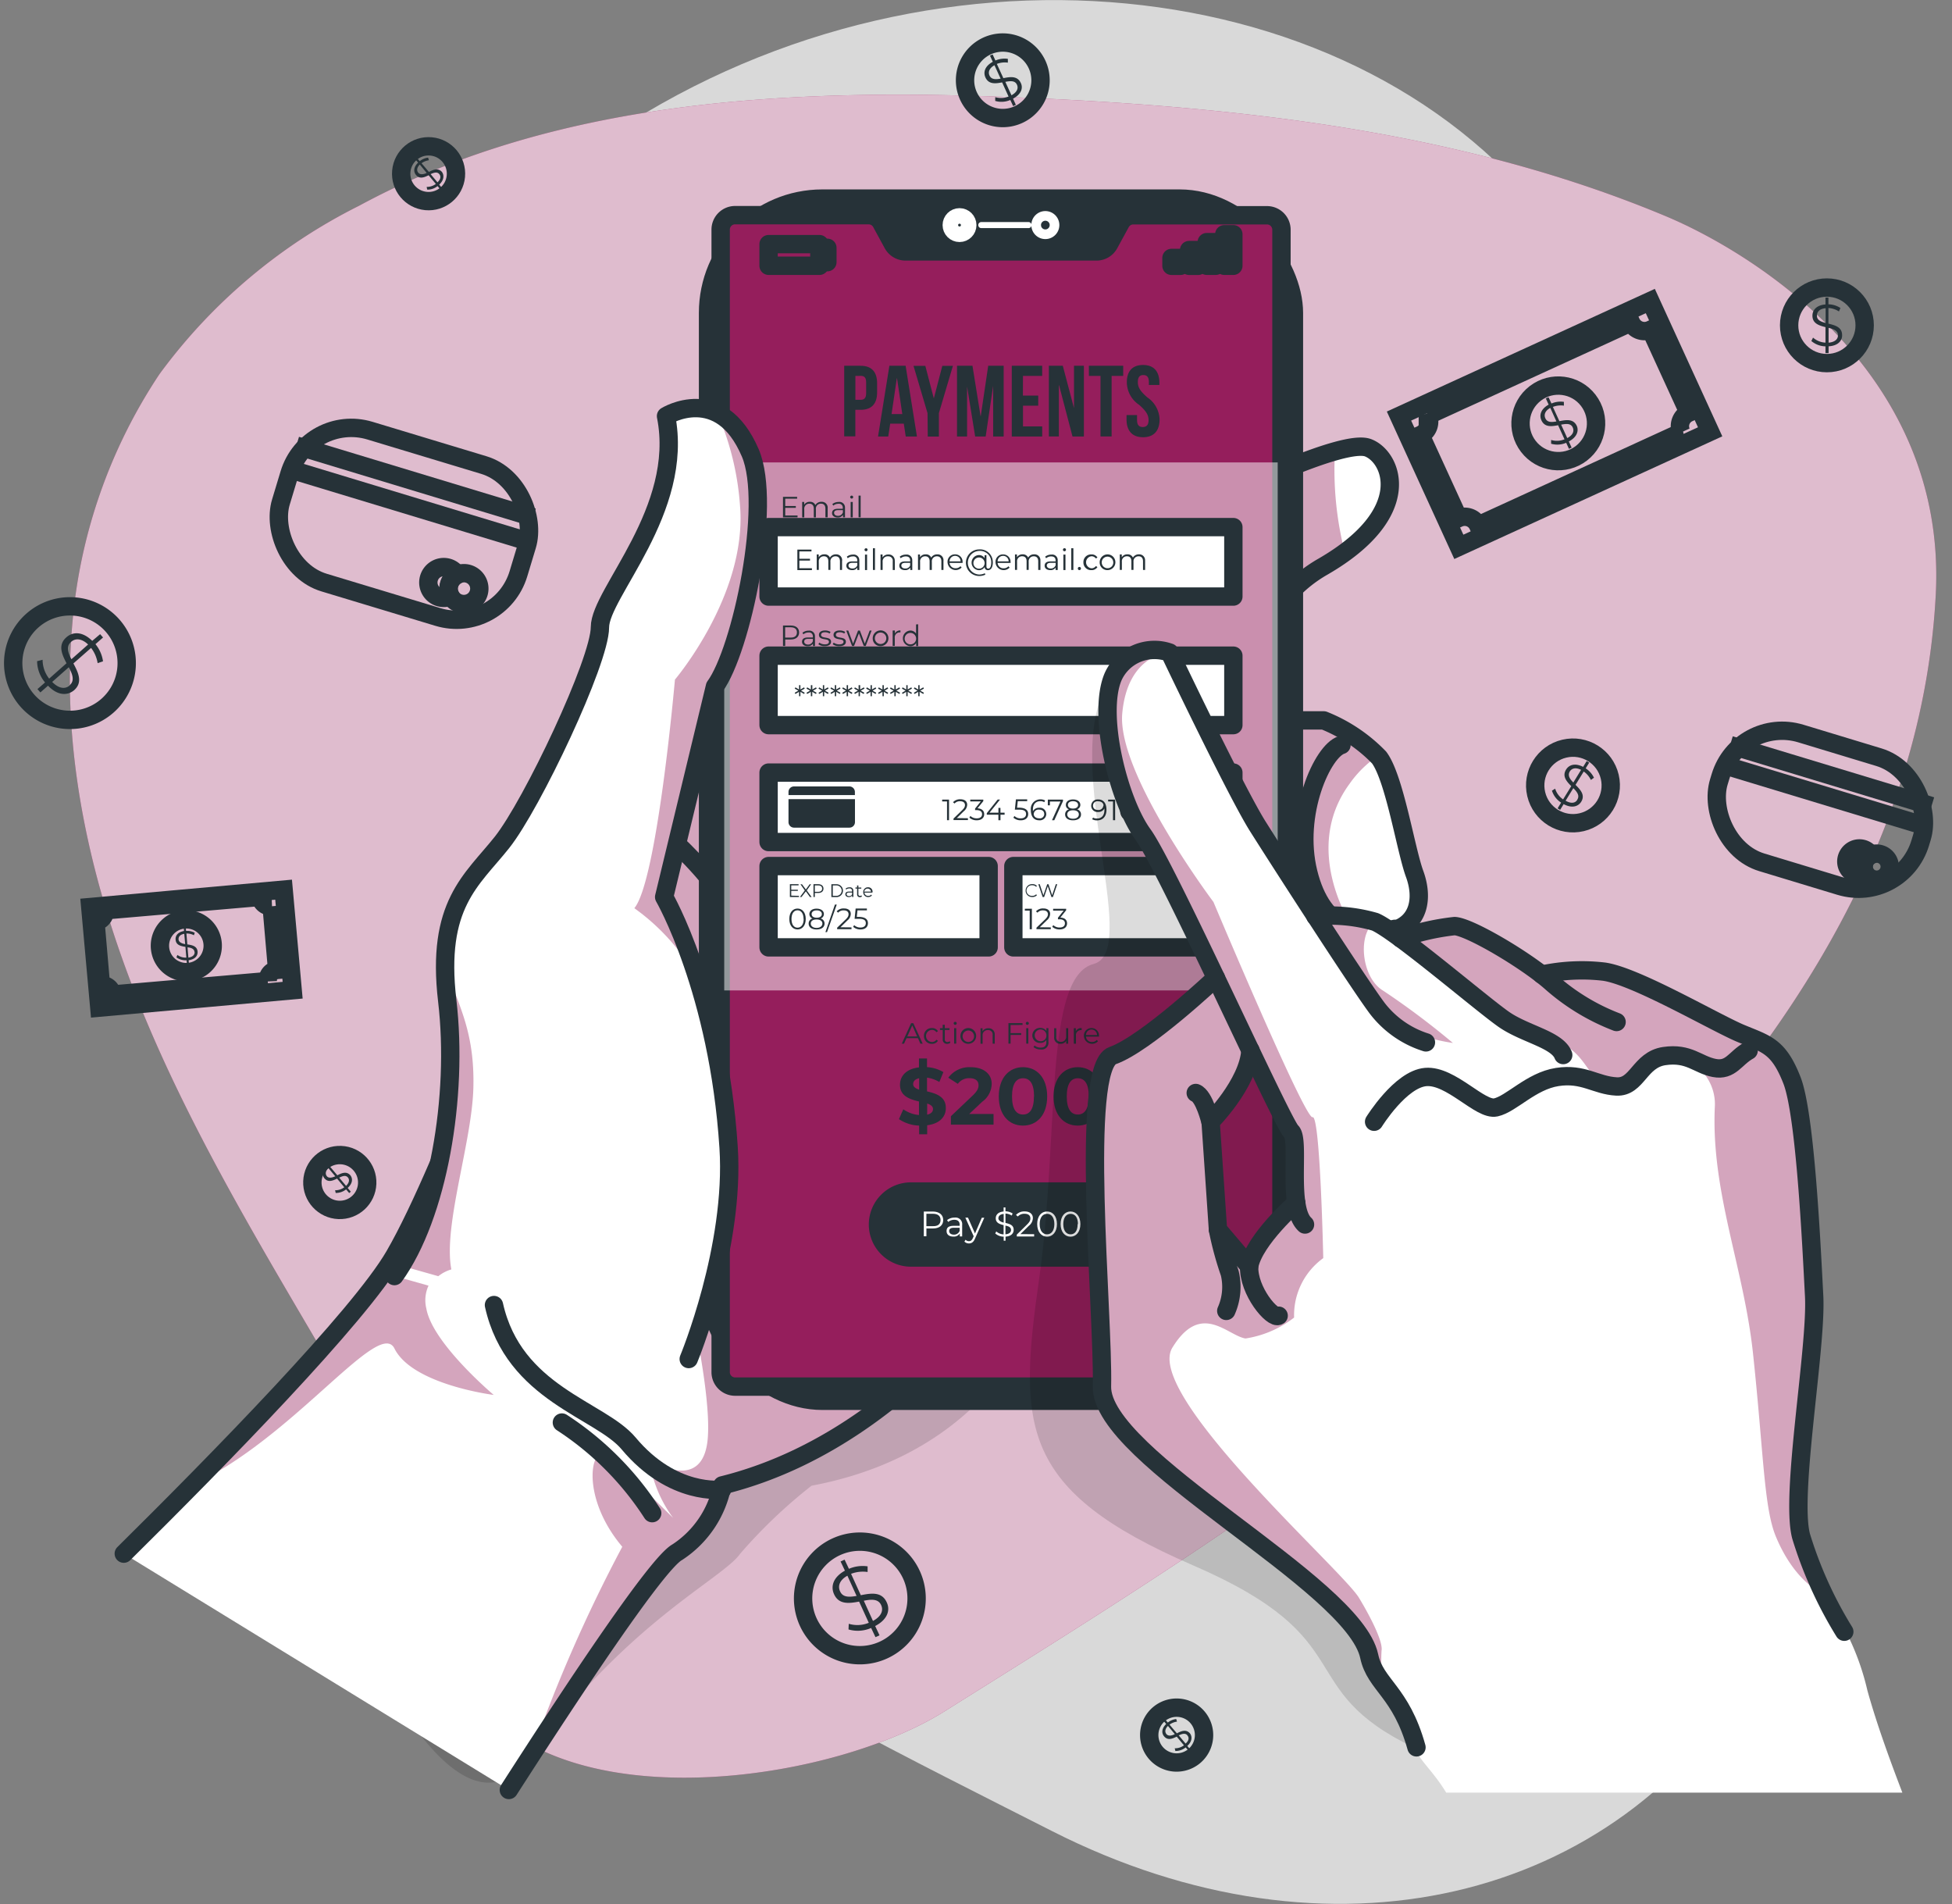 <svg xmlns="http://www.w3.org/2000/svg" width="106.339" height="103.702" viewBox="0 0 106.339 103.702">
  <rect x="0" y="0" width="106.339" height="103.702" fill="#808080" stroke="none"/>
  <g id="undraw_mobile_payments" transform="translate(-21.249 -29.116)">
    <g id="freepik--background-simple--inject-68" transform="translate(25.056 29.116)">
      <path id="Path_155" data-name="Path 155" d="M60.56,61.415S54.046,78.27,63.2,95.242s28.01,25.938,43.1,33.6,30.763,3.933,38.209-8.624S141.745,98.7,141.73,80.8s2.675-22.647-7.01-37.774-33.426-18.477-51.38-7.257S60.56,61.415,60.56,61.415Z" transform="translate(-52.804 -29.116)" fill="#fff" opacity="0.7"/>
      <path id="Path_156" data-name="Path 156" d="M57.722,138.969c5.523,5.826,19.082,3.691,24.955,0,19.072-11.981,52.485-31.926,54-60.821.644-12.28-10.2-18.73-14.727-20.621-10.872-4.545-22.807-5.907-34.59-6.433-12.3-.549-25.508-.122-36.579,5.875a30.2,30.2,0,0,0-10.868,9.164,28.876,28.876,0,0,0-4.758,13.706c-.676,7.831,1.432,15.684,4.622,22.87s7.442,13.839,11.345,20.666C53.672,127.823,53.079,134.062,57.722,138.969Z" transform="translate(-35.03 -45.76)" fill="#951e5c"/>
      <path id="Path_157" data-name="Path 157" d="M57.722,138.969c5.523,5.826,19.082,3.691,24.955,0,19.072-11.981,52.485-31.926,54-60.821.644-12.28-10.2-18.73-14.727-20.621-10.872-4.545-22.807-5.907-34.59-6.433-12.3-.549-25.508-.122-36.579,5.875a30.2,30.2,0,0,0-10.868,9.164,28.876,28.876,0,0,0-4.758,13.706c-.676,7.831,1.432,15.684,4.622,22.87s7.442,13.839,11.345,20.666C53.672,127.823,53.079,134.062,57.722,138.969Z" transform="translate(-35.03 -45.76)" fill="#fff" opacity="0.7"/>
    </g>
    <g id="freepik--Graphics--inject-68" transform="translate(21.964 31.433)">
      <rect id="Rectangle_138" data-name="Rectangle 138" width="13.517" height="8.644" rx="3.52" transform="translate(16.07 20.121) rotate(16.809)" fill="none" stroke="#263238" stroke-width="1.003"/>
      <line id="Line_58" data-name="Line 58" x2="12.897" y2="3.908" transform="translate(15.429 21.953)" fill="none" stroke="#263238" stroke-width="1"/>
      <line id="Line_59" data-name="Line 59" x2="12.899" y2="3.908" transform="translate(15.037 23.231)" fill="none" stroke="#263238" stroke-width="1"/>
      <path id="Path_158" data-name="Path 158" d="M119.753,162.046a.842.842,0,0,0,.073.658.852.852,0,0,1-.622.052.84.84,0,1,1,.975-1.216.852.852,0,0,0-.426.506Z" transform="translate(-95.987 -132.543)" fill="none" stroke="#263238" stroke-width="1"/>
      <path id="Path_159" data-name="Path 159" d="M124.937,163.619a.84.84,0,1,1-.558-1.048A.84.84,0,0,1,124.937,163.619Z" transform="translate(-99.576 -133.633)" fill="none" stroke="#263238" stroke-width="1"/>
      <rect id="Rectangle_139" data-name="Rectangle 139" width="11.463" height="7.33" rx="3.51" transform="translate(94.03 36.617) rotate(16.86)" fill="none" stroke="#263238" stroke-width="1"/>
      <line id="Line_60" data-name="Line 60" x2="10.971" y2="3.324" transform="translate(93.536 38.264)" fill="none" stroke="#263238" stroke-width="1"/>
      <line id="Line_61" data-name="Line 61" x2="10.968" y2="3.324" transform="translate(93.202 39.354)" fill="none" stroke="#263238" stroke-width="1"/>
      <path id="Path_160" data-name="Path 160" d="M449.8,227.452a.71.71,0,0,0,.062.558.713.713,0,1,1,.3-.989A.71.71,0,0,0,449.8,227.452Z" transform="translate(-348.962 -182.767)" fill="none" stroke="#263238" stroke-width="1"/>
      <path id="Path_161" data-name="Path 161" d="M454.184,228.8a.71.71,0,1,1-.05-.545A.71.71,0,0,1,454.184,228.8Z" transform="translate(-351.984 -183.702)" fill="none" stroke="#263238" stroke-width="1"/>
      <rect id="Rectangle_140" data-name="Rectangle 140" width="15.061" height="7.836" transform="matrix(0.909, -0.416, 0.416, 0.909, 75.498, 20.344)" fill="none" stroke="#263238" stroke-width="1"/>
      <path id="Path_162" data-name="Path 162" d="M365.372,109.121,363.3,104.6a.8.8,0,0,1-1.065-.4l-11.07,5.068a.8.8,0,0,1-.4,1.065l2.073,4.526a.8.8,0,0,1,1.065.4l11.068-5.07a.8.8,0,0,1,.4-1.065Z" transform="translate(-274.096 -88.957)" fill="none" stroke="#263238" stroke-width="1"/>
      <circle id="Ellipse_12" data-name="Ellipse 12" cx="2.058" cy="2.058" r="2.058" transform="translate(81.291 20.363) rotate(-37.53)" fill="none" stroke="#263238" stroke-width="1"/>
      <path id="Path_163" data-name="Path 163" d="M379.01,123.961l.154.336-.147.066-.151-.331a1.209,1.209,0,0,1-.821.052v-.206a1.086,1.086,0,0,0,.729-.035l-.348-.767c-.36.069-.731.121-.909-.267-.128-.279-.038-.615.393-.854l-.154-.338.147-.066.161.343a1.247,1.247,0,0,1,.677-.09v.206a1.183,1.183,0,0,0-.6.069l.355.776c.367-.073.757-.14.946.253C379.562,123.379,379.46,123.722,379.01,123.961Zm-.677-1.091L378,122.13c-.291.163-.355.381-.27.565.1.232.336.222.6.175Zm.892.334c-.1-.237-.355-.213-.634-.159l.334.731c.322-.17.383-.386.3-.573Z" transform="translate(-294.26 -102.233)" fill="#263238"/>
      <rect id="Rectangle_141" data-name="Rectangle 141" width="10.573" height="5.499" transform="translate(4.204 47.086) rotate(-5.143)" fill="none" stroke="#263238" stroke-width="1.004"/>
      <path id="Path_164" data-name="Path 164" d="M50.817,242.027l-.3-3.466a.563.563,0,0,1-.608-.511l-8.479.733a.565.565,0,0,1-.511.608l.3,3.466a.561.561,0,0,1,.608.511l8.479-.733a.565.565,0,0,1,.511-.608Z" transform="translate(-36.435 -191.517)" fill="none" stroke="#263238" stroke-width="1"/>
      <path id="Path_165" data-name="Path 165" d="M58.619,244.523a1.438,1.438,0,1,1-.508-.979A1.441,1.441,0,0,1,58.619,244.523Z" transform="translate(-47.751 -195.453)" fill="none" stroke="#263238" stroke-width="1"/>
      <path id="Path_166" data-name="Path 166" d="M60.1,246.66l.021.258h-.111l-.024-.256a.845.845,0,0,1-.551-.159l.052-.132a.771.771,0,0,0,.487.147l-.05-.589c-.253-.038-.511-.092-.535-.388-.019-.215.118-.416.459-.473l-.021-.258h.111l.021.253a.89.89,0,0,1,.473.1l-.045.135a.842.842,0,0,0-.409-.095l.05.594c.258.038.532.088.558.388C60.606,246.407,60.457,246.608,60.1,246.66Zm-.189-.878-.05-.561c-.237.04-.322.168-.31.31S59.726,245.752,59.915,245.782Zm.509.431c-.017-.177-.185-.237-.381-.256l.047.561C60.336,246.478,60.435,246.355,60.424,246.213Z" transform="translate(-50.538 -196.677)" fill="#263238"/>
      <circle id="Ellipse_13" data-name="Ellipse 13" cx="2.058" cy="2.058" r="2.058" transform="translate(96.751 13.344)" fill="none" stroke="#263238" stroke-width="1"/>
      <path id="Path_167" data-name="Path 167" d="M441.689,100.275v.369h-.17v-.367a1.226,1.226,0,0,1-.769-.291l.092-.185a1.11,1.11,0,0,0,.677.274v-.845c-.355-.088-.71-.2-.71-.622,0-.308.222-.575.71-.613V97.62h.161v.367a1.247,1.247,0,0,1,.653.2l-.08.189a1.183,1.183,0,0,0-.573-.187v.852c.362.088.745.189.745.622C442.435,99.974,442.2,100.246,441.689,100.275ZM441.528,99v-.8c-.331.028-.473.2-.473.4-.009.244.208.334.464.4Zm.672.677c0-.253-.237-.341-.511-.409v.809C442.042,100.045,442.2,99.882,442.2,99.676Z" transform="translate(-342.788 -83.73)" fill="#263238"/>
      <circle id="Ellipse_14" data-name="Ellipse 14" cx="2.058" cy="2.058" r="2.058" transform="translate(82.501 38.931) rotate(-13.26)" fill="none" stroke="#263238" stroke-width="1"/>
      <path id="Path_168" data-name="Path 168" d="M380.779,208.667l-.192.315-.137-.085.192-.312a1.2,1.2,0,0,1-.5-.651l.175-.109a1.1,1.1,0,0,0,.433.584l.445-.722c-.258-.258-.506-.539-.284-.9.161-.263.49-.374.93-.149l.194-.317.137.085-.192.312a1.283,1.283,0,0,1,.452.511l-.168.121a1.206,1.206,0,0,0-.39-.459l-.447.726c.265.265.537.551.31.92C381.571,208.8,381.231,208.908,380.779,208.667Zm.532-1.183.419-.684c-.3-.149-.511-.083-.617.09-.128.22.007.412.2.606Zm.218.927c.132-.215-.021-.412-.222-.615l-.421.686c.315.175.535.128.641-.059Z" transform="translate(-296.312 -167.187)" fill="#263238"/>
      <path id="Path_169" data-name="Path 169" d="M247.495,40.114a2.056,2.056,0,1,1-1.153-1.075A2.058,2.058,0,0,1,247.495,40.114Z" transform="translate(-191.71 -38.91)" fill="none" stroke="#263238" stroke-width="1"/>
      <path id="Path_170" data-name="Path 170" d="M249.61,44.043l.154.336-.147.069-.156-.334a1.209,1.209,0,0,1-.821.052V43.96a1.093,1.093,0,0,0,.726-.033l-.35-.771c-.36.069-.731.118-.909-.267-.128-.282-.038-.615.4-.854l-.154-.338.144-.066.154.334a1.247,1.247,0,0,1,.677-.09v.206a1.2,1.2,0,0,0-.6.069l.355.776c.367-.073.757-.137.946.253C250.171,43.461,250.062,43.8,249.61,44.043Zm-.677-1.091-.334-.731c-.291.163-.355.381-.27.563C248.432,43.007,248.666,43,248.933,42.953Zm.892.334c-.106-.237-.355-.211-.634-.159l.334.731C249.835,43.688,249.91,43.475,249.825,43.286Z" transform="translate(-195.138 -40.986)" fill="#263238"/>
      <path id="Path_171" data-name="Path 171" d="M211.823,390.494a3.092,3.092,0,1,1-4.1-1.528A3.092,3.092,0,0,1,211.823,390.494Z" transform="translate(-162.883 -307.036)" fill="none" stroke="#263238" stroke-width="1"/>
      <path id="Path_172" data-name="Path 172" d="M215.046,396.415l.237.506-.22.1-.237-.5a1.812,1.812,0,0,1-1.233.08l.014-.308a1.64,1.64,0,0,0,1.091-.054l-.528-1.155c-.537.1-1.1.177-1.363-.4-.194-.421-.057-.925.591-1.285l-.237-.5.218-.1.237.5a1.893,1.893,0,0,1,1.017-.135v.308a1.784,1.784,0,0,0-.9.1l.53,1.164c.551-.109,1.138-.206,1.408.381C215.879,395.542,215.728,396.057,215.046,396.415Zm-1.013-1.64-.5-1.1c-.433.237-.53.57-.4.849C213.279,394.86,213.629,394.848,214.034,394.775Zm1.339.5c-.159-.348-.535-.319-.946-.237l.5,1.1C215.394,395.882,215.5,395.56,215.373,395.279Z" transform="translate(-168.084 -310.17)" fill="#263238"/>
      <path id="Path_173" data-name="Path 173" d="M27.1,175.756a3.092,3.092,0,1,1,.282-4.365A3.092,3.092,0,0,1,27.1,175.756Z" transform="translate(-21.964 -139.633)" fill="none" stroke="#263238" stroke-width="1"/>
      <path id="Path_174" data-name="Path 174" d="M28.076,179.414l-.416.367L27.5,179.6l.414-.362a1.834,1.834,0,0,1-.433-1.159l.3-.076a1.656,1.656,0,0,0,.357,1.027l.946-.838c-.253-.485-.487-1,0-1.42.35-.305.871-.319,1.4.2l.431-.364.159.18-.414.364a1.893,1.893,0,0,1,.412.935l-.293.1a1.815,1.815,0,0,0-.357-.83l-.963.845c.263.494.525,1.029.04,1.457C29.146,179.958,28.609,179.975,28.076,179.414Zm1.278-1.443.906-.8c-.36-.345-.71-.343-.927-.142-.284.241-.17.577.014.939Zm-.1,1.42c.289-.251.154-.6-.045-.982l-.906.8c.371.381.717.4.953.192Z" transform="translate(-26.175 -144.385)" fill="#263238"/>
      <circle id="Ellipse_15" data-name="Ellipse 15" cx="1.493" cy="1.493" r="1.493" transform="matrix(0.04, -1, 1, 0.04, 16.243, 63.521)" fill="none" stroke="#263238" stroke-width="1"/>
      <path id="Path_175" data-name="Path 175" d="M94.616,300.909l.17.206-.088.073-.17-.2a.88.88,0,0,1-.565.194l-.033-.147a.8.8,0,0,0,.5-.161l-.393-.473c-.237.116-.487.222-.686-.014-.142-.17-.142-.423.114-.674l-.173-.206.09-.073.17.2a.915.915,0,0,1,.457-.192l.043.142a.9.9,0,0,0-.4.163l.4.473c.237-.121.5-.237.71,0C94.9,300.4,94.893,300.656,94.616,300.909Zm-.677-.634-.374-.447c-.17.17-.173.334-.08.447S93.762,300.357,93.939,300.275Zm.688.064c-.118-.14-.289-.08-.473.012l.374.447c.182-.18.194-.345.1-.461Z" transform="translate(-76.39 -238.525)" fill="#263238"/>
      <path id="Path_176" data-name="Path 176" d="M289.07,427.438a1.493,1.493,0,1,1-2.1-.192,1.493,1.493,0,0,1,2.1.192Z" transform="translate(-224.539 -336.21)" fill="none" stroke="#263238" stroke-width="1"/>
      <path id="Path_177" data-name="Path 177" d="M290.807,430.949l.173.206-.09.073-.17-.2a.873.873,0,0,1-.563.194l-.033-.147a.783.783,0,0,0,.5-.161l-.393-.473c-.237.116-.49.222-.686-.014-.144-.17-.144-.424.111-.674l-.17-.206.09-.073.17.2a.9.9,0,0,1,.457-.192l.043.142a.907.907,0,0,0-.407.163l.4.473c.237-.121.5-.237.71,0C291.084,430.435,291.079,430.7,290.807,430.949Zm-.679-.643-.374-.447c-.173.17-.175.334-.08.447S289.948,430.4,290.128,430.305Zm.686.066c-.118-.142-.289-.083-.473,0l.374.447c.185-.161.2-.326.1-.44Z" transform="translate(-226.842 -338.172)" fill="#263238"/>
      <circle id="Ellipse_16" data-name="Ellipse 16" cx="1.493" cy="1.493" r="1.493" transform="translate(21.01 8.495) rotate(-84.76)" fill="none" stroke="#263238" stroke-width="1"/>
      <path id="Path_178" data-name="Path 178" d="M116.683,66.849l.17.206-.09.073-.17-.2a.868.868,0,0,1-.563.194L116,66.972a.8.8,0,0,0,.5-.161l-.393-.473c-.237.116-.49.222-.686-.014-.142-.17-.144-.423.114-.674l-.173-.206.09-.073.17.2a.906.906,0,0,1,.457-.192l.043.142a.9.9,0,0,0-.4.163l.4.473c.237-.121.5-.237.71,0C116.96,66.335,116.953,66.6,116.683,66.849ZM116,66.212l-.374-.457c-.17.17-.175.334-.08.447S115.822,66.3,116,66.212Zm.688.064c-.118-.14-.291-.08-.473,0l.374.447c.182-.166.194-.331.1-.447Z" transform="translate(-93.472 -59.11)" fill="#263238"/>
    </g>
    <g id="freepik--Device--inject-68" transform="translate(27.992 39.432)">
      <path id="Path_179" data-name="Path 179" d="M127.015,287.937s-1.824,9.258-13.012,11.356a27.9,27.9,0,0,0-3.894,3.71c-.972,1.379-6.151,3.724-11.427,11.039S85.55,298.127,85.55,298.127l17.361-22.547Z" transform="translate(-76.534 -228.69)" fill="rgba(0,0,0,0.7)" opacity="0.2"/>
      <path id="Path_180" data-name="Path 180" d="M272.769,136.011s6.033-2.95,7.36-2.442,2.6,3.561-2.472,6.483a7.522,7.522,0,0,0-3.561,8.366h3.62a8.661,8.661,0,0,1,3.017,2.023c.845,1.138,1.448,5.018,1.931,6.334s.237,2.633-1.086,3.061a21.45,21.45,0,0,0-.6,5.314c.241,1.632.121,2.683-1.448,2.882a2.737,2.737,0,0,1-3.017-2.882l-1.207,4.372.845,1.68a10.921,10.921,0,0,1,3.258,1.973c1.689,1.448,3.379,1.843,2.9,3.457s-1.448,3.352-6.516,1.337-9.291-9.937-9.291-9.937l-3.045-27.62Z" transform="translate(-212.344 -119.499)" fill="#fff"/>
      <path id="Path_181" data-name="Path 181" d="M279.119,152.693c-2.735,3.729.291,8.023.291,8.023a4.385,4.385,0,0,0-1.947,3.748,18.912,18.912,0,0,0,.6,4.131,2.711,2.711,0,0,1-1.547-2.629l-1.209,4.372.845,1.677a10.356,10.356,0,0,1,2.489,1.37,14.343,14.343,0,0,0-.913,6.047,16.14,16.14,0,0,1-1.938-.648c-5.068-2.018-9.291-9.937-9.291-9.937l-3.045-27.622,9.319-4.4a42.65,42.65,0,0,1,5.553-2.248,18.2,18.2,0,0,0,.535,5.51,12.728,12.728,0,0,1-1.2.778,7.534,7.534,0,0,0-3.561,8.366h3.622a8.971,8.971,0,0,1,2.948,1.938A5.914,5.914,0,0,0,279.119,152.693Z" transform="translate(-212.344 -120.317)" fill="#951e5c" opacity="0.4"/>
      <path id="Path_182" data-name="Path 182" d="M98.439,195.649s-6.563,12.868-18.393,15.788a5.638,5.638,0,0,1-2.453,3.639c-1.069.582-5.385,7.048-9.173,12.951L47.44,215.156c1.292-1.278,2.763-2.749,4.259-4.285,4.377-4.462,9.047-9.464,10.476-11.938a81.68,81.68,0,0,0,4.3-9.608c1.8-4.59,3.27-8.806,3.27-8.806l6.994-7.774L87.734,160.52l.473,1.564Z" transform="translate(-47.44 -140.852)" fill="#fff"/>
      <path id="Path_183" data-name="Path 183" d="M159.244,160.52l10.7,35.129s-6.563,12.868-18.393,15.788a5.638,5.638,0,0,1-2.453,3.639c-.961.523-4.535,5.787-7.994,11.12a81.4,81.4,0,0,1,4.994-11.415c-2.382-2.823-1.687-5.8-.733-4.949s3.35,3.227,3.5,3.376a7,7,0,0,1-1.3-3.182s2.953,1.964,3.192-1.183-1.77-10.836-1.77-10.836l-5.274-20.219Z" transform="translate(-118.941 -140.852)" fill="#951e5c" opacity="0.4"/>
      <path id="Path_184" data-name="Path 184" d="M263.45,140.412l9.319-4.4s6.033-2.95,7.36-2.442,2.6,3.561-2.472,6.483a7.522,7.522,0,0,0-3.561,8.366h3.62a8.661,8.661,0,0,1,3.017,2.023c.845,1.138,1.448,5.018,1.931,6.334s.237,2.633-1.086,3.061a21.45,21.45,0,0,0-.6,5.314c.241,1.632.121,2.683-1.448,2.882a2.737,2.737,0,0,1-3.017-2.882l-1.207,4.372.845,1.68a10.921,10.921,0,0,1,3.258,1.973c1.689,1.448,3.379,1.843,2.9,3.457s-1.448,3.352-6.516,1.337-9.291-9.937-9.291-9.937" transform="translate(-212.344 -119.498)" fill="none" stroke="#263238" stroke-linecap="round" stroke-linejoin="round" stroke-width="1"/>
      <path id="Path_185" data-name="Path 185" d="M324.2,212.465c-1.81.49-3.92.128-4.706-3.076s.785-6.625,1.81-6.939" transform="translate(-254.967 -172.191)" fill="none" stroke="#263238" stroke-linecap="round" stroke-linejoin="round" stroke-width="1"/>
      <path id="Path_186" data-name="Path 186" d="M318.643,250.666s-.121-4.119,1.389-5.136" transform="translate(-254.477 -205.188)" fill="none" stroke="#263238" stroke-linecap="round" stroke-linejoin="round" stroke-width="1"/>
      <path id="Path_187" data-name="Path 187" d="M81.365,299.172s-4.422-.551-5.408-2.529c-.816-1.637-5.24,4.5-10.476,7.173,4.377-4.462,9.047-9.464,10.476-11.938a81.679,81.679,0,0,0,4.3-9.608h0c-.071,2.976-1.656,7.533-1.2,9.906a1.9,1.9,0,0,0-1.36,2.3C78.031,296.366,81.365,299.172,81.365,299.172Z" transform="translate(-61.212 -233.513)" fill="#951e5c" opacity="0.4"/>
      <path id="Path_188" data-name="Path 188" d="M166.131,309s-6.563,12.868-18.395,15.788a5.63,5.63,0,0,1-2.451,3.639c-1.069.582-5.382,7.048-9.175,12.951" transform="translate(-115.132 -254.203)" fill="none" stroke="#263238" stroke-linecap="round" stroke-linejoin="round" stroke-width="1"/>
      <path id="Path_189" data-name="Path 189" d="M47.44,215.156c5.054-4.994,12.821-12.913,14.744-16.223,2.91-5.009,7.571-18.416,7.571-18.416l17.981-20" transform="translate(-47.44 -140.852)" fill="none" stroke="#263238" stroke-linecap="round" stroke-linejoin="round" stroke-width="1"/>
      <path id="Path_190" data-name="Path 190" d="M174.39,225.07s2.763,2.475,3.549,4.732" transform="translate(-144.355 -189.502)" fill="none" stroke="#263238" stroke-linecap="round" stroke-linejoin="round" stroke-width="1"/>
      <rect id="Rectangle_142" data-name="Rectangle 142" width="32.917" height="66.479" rx="6.73" transform="translate(31.329 0)" fill="#263238"/>
      <path id="Path_191" data-name="Path 191" d="M206.667,79.057l-.629,1.152a.786.786,0,0,1-.688.416h-10.41a.793.793,0,0,1-.691-.412l-.627-1.152a.785.785,0,0,0-.691-.412h-7.275a.788.788,0,0,0-.785.793v62.223a.788.788,0,0,0,.785.788h28.973a.788.788,0,0,0,.793-.788V79.443a.788.788,0,0,0-.788-.788H207.36A.785.785,0,0,0,206.667,79.057Z" transform="translate(-152.355 -77.247)" fill="#951e5c" stroke="#263238" stroke-linecap="round" stroke-linejoin="round" stroke-width="1"/>
      <circle id="Ellipse_17" data-name="Ellipse 17" cx="0.423" cy="0.423" r="0.423" transform="translate(45.106 1.521)" fill="none" stroke="#fff" stroke-width="1"/>
      <path id="Path_192" data-name="Path 192" d="M259.055,80.085a.263.263,0,1,1-.076-.187A.263.263,0,0,1,259.055,80.085Z" transform="translate(-208.588 -78.14)" fill="none" stroke="#fff" stroke-width="1"/>
      <path id="Path_193" data-name="Path 193" d="M246.937,80.24h-2.574a.163.163,0,0,0-.163.166h0a.163.163,0,0,0,.163.163h2.574a.163.163,0,0,0,.163-.163h0a.163.163,0,0,0-.163-.166Z" transform="translate(-197.649 -78.461)" fill="#fff"/>
      <rect id="Rectangle_143" data-name="Rectangle 143" width="2.775" height="1.178" transform="translate(35.127 2.981)" fill="none" stroke="#263238" stroke-linecap="round" stroke-linejoin="round" stroke-width="1"/>
      <rect id="Rectangle_144" data-name="Rectangle 144" width="0.431" height="0.783" transform="translate(37.899 3.18)" fill="none" stroke="#263238" stroke-linecap="round" stroke-linejoin="round" stroke-width="1"/>
      <rect id="Rectangle_145" data-name="Rectangle 145" width="0.492" height="0.428" transform="translate(57.075 3.733)" fill="none" stroke="#263238" stroke-linecap="round" stroke-linejoin="round" stroke-width="1"/>
      <rect id="Rectangle_146" data-name="Rectangle 146" width="0.492" height="0.859" transform="translate(58.036 3.303)" fill="none" stroke="#263238" stroke-linecap="round" stroke-linejoin="round" stroke-width="1"/>
      <rect id="Rectangle_147" data-name="Rectangle 147" width="0.492" height="1.287" transform="translate(58.996 2.872)" fill="none" stroke="#263238" stroke-linecap="round" stroke-linejoin="round" stroke-width="1"/>
      <rect id="Rectangle_148" data-name="Rectangle 148" width="0.492" height="1.718" transform="translate(59.954 2.442)" fill="none" stroke="#263238" stroke-linecap="round" stroke-linejoin="round" stroke-width="1"/>
      <rect id="Rectangle_149" data-name="Rectangle 149" width="30.151" height="28.758" transform="translate(32.711 14.87)" fill="#fff" opacity="0.5"/>
      <path id="Path_194" data-name="Path 194" d="M215.113,114.273v.5c0,.618-.3.946-.9.946h-.286v1.446h-.606V113.32h.892C214.818,113.32,215.113,113.656,215.113,114.273Zm-1.183-.4v1.3h.286c.192,0,.3-.088.3-.362v-.58c0-.274-.1-.362-.3-.362Z" transform="translate(-174.074 -103.714)" fill="#263238"/>
      <path id="Path_195" data-name="Path 195" d="M223.23,117.172h-.61l-.106-.7h-.741l-.106.7h-.556l.618-3.852h.885Zm-1.382-1.221h.584L222.146,114h-.012Z" transform="translate(-180.021 -103.714)" fill="#263238"/>
      <path id="Path_196" data-name="Path 196" d="M230.044,115.9l-.764-2.576h.644l.457,1.755h.012l.457-1.755h.577l-.764,2.576v1.275h-.606Z" transform="translate(-186.258 -103.714)" fill="#263238"/>
      <path id="Path_197" data-name="Path 197" d="M240.582,116.055h.012L241,113.32h.842v3.852h-.573v-2.761h0l-.407,2.761h-.573l-.44-2.723h0v2.723H239.3V113.32h.842Z" transform="translate(-193.908 -103.714)" fill="#263238"/>
      <path id="Path_198" data-name="Path 198" d="M252.516,114.943h.835v.551h-.83v1.129h1.046v.549H251.91V113.32h1.656v.551H252.52Z" transform="translate(-203.534 -103.714)" fill="#263238"/>
      <path id="Path_199" data-name="Path 199" d="M261.006,114.382h-.012v2.789h-.544V113.32h.759l.61,2.307h0V113.32h.539v3.852h-.62Z" transform="translate(-210.054 -103.714)" fill="#263238"/>
      <path id="Path_200" data-name="Path 200" d="M269.66,113.32h1.871v.551H270.9v3.3h-.606v-3.3h-.632Z" transform="translate(-217.085 -103.714)" fill="#263238"/>
      <path id="Path_201" data-name="Path 201" d="M279.2,113.14c.587,0,.89.353.89.968v.121h-.573v-.159c0-.277-.109-.381-.3-.381s-.3.1-.3.381.121.49.516.835a1.5,1.5,0,0,1,.667,1.2c0,.617-.31.97-.9.97s-.9-.353-.9-.97v-.237h.573v.277c0,.274.121.374.312.374s.315-.1.315-.374-.121-.49-.518-.838a1.49,1.49,0,0,1-.665-1.2C278.307,113.493,278.609,113.14,279.2,113.14Z" transform="translate(-223.673 -103.577)" fill="#263238"/>
      <rect id="Rectangle_150" data-name="Rectangle 150" width="25.32" height="3.783" transform="translate(35.127 18.393)" fill="#fff" stroke="#263238" stroke-linecap="round" stroke-linejoin="round" stroke-width="1"/>
      <rect id="Rectangle_151" data-name="Rectangle 151" width="25.32" height="3.783" transform="translate(35.127 25.395)" fill="#fff" stroke="#263238" stroke-linecap="round" stroke-linejoin="round" stroke-width="1"/>
      <rect id="Rectangle_152" data-name="Rectangle 152" width="25.32" height="3.783" transform="translate(35.127 31.763)" fill="#fff" stroke="#263238" stroke-linecap="round" stroke-linejoin="round" stroke-width="1"/>
      <rect id="Rectangle_153" data-name="Rectangle 153" width="11.988" height="4.429" transform="translate(35.127 36.854)" fill="#fff" stroke="#263238" stroke-linecap="round" stroke-linejoin="round" stroke-width="1"/>
      <rect id="Rectangle_154" data-name="Rectangle 154" width="11.988" height="4.429" transform="translate(48.461 36.854)" fill="#fff" stroke="#263238" stroke-linecap="round" stroke-linejoin="round" stroke-width="1"/>
      <path id="Path_202" data-name="Path 202" d="M200.023,145.417v.1h-.793V144.4H200v.1h-.648v.4h.577v.1h-.577v.416Z" transform="translate(-163.318 -127.656)" fill="#263238"/>
      <path id="Path_203" data-name="Path 203" d="M205.046,145.921v.487h-.123v-.473c0-.177-.09-.27-.237-.27a.272.272,0,0,0-.282.305v.44h-.114v-.473c0-.177-.09-.27-.237-.27a.272.272,0,0,0-.282.305v.44h-.114v-.84h.109v.154a.341.341,0,0,1,.31-.161.3.3,0,0,1,.3.177.369.369,0,0,1,.334-.177.317.317,0,0,1,.336.355Z" transform="translate(-166.7 -128.549)" fill="#263238"/>
      <path id="Path_204" data-name="Path 204" d="M211.235,145.894v.52h-.109v-.13a.322.322,0,0,1-.291.14c-.189,0-.305-.1-.305-.237s.083-.237.324-.237h.26V145.9a.206.206,0,0,0-.237-.222.424.424,0,0,0-.279.1l-.052-.085a.544.544,0,0,1,.343-.114.3.3,0,0,1,.345.317Zm-.114.27v-.14h-.265c-.163,0-.215.064-.215.151s.078.159.213.159a.272.272,0,0,0,.26-.17Z" transform="translate(-171.945 -128.555)" fill="#263238"/>
      <path id="Path_205" data-name="Path 205" d="M214.7,144.2a.083.083,0,0,1,.083-.08.08.08,0,0,1,0,.161A.083.083,0,0,1,214.7,144.2Zm.026.265h.114v.84h-.114Z" transform="translate(-175.128 -127.442)" fill="#263238"/>
      <path id="Path_206" data-name="Path 206" d="M216.63,144.12h.114V145.3h-.114Z" transform="translate(-176.601 -127.442)" fill="#263238"/>
      <path id="Path_207" data-name="Path 207" d="M203.333,157.717v.1h-.793V156.7h.769v.1h-.66v.4h.58v.1h-.58v.416Z" transform="translate(-165.845 -137.083)" fill="#263238"/>
      <path id="Path_208" data-name="Path 208" d="M208.379,158.2v.487h-.114v-.473c0-.177-.09-.27-.237-.27a.27.27,0,0,0-.282.3v.442h-.114v-.473c0-.177-.09-.27-.237-.27a.27.27,0,0,0-.282.3v.442H207v-.842h.109v.154a.343.343,0,0,1,.31-.159.3.3,0,0,1,.3.177.367.367,0,0,1,.334-.177.317.317,0,0,1,.329.355Z" transform="translate(-169.25 -137.961)" fill="#263238"/>
      <path id="Path_209" data-name="Path 209" d="M214.535,158.179v.52h-.109v-.13a.315.315,0,0,1-.289.137c-.189,0-.308-.1-.308-.237s.085-.237.326-.237h.267v-.05a.206.206,0,0,0-.237-.222.433.433,0,0,0-.282.1l-.05-.085a.525.525,0,0,1,.343-.114.3.3,0,0,1,.336.317Zm-.111.267v-.137h-.265c-.163,0-.215.064-.215.151s.078.159.213.159A.27.27,0,0,0,214.424,158.446Z" transform="translate(-174.464 -137.971)" fill="#263238"/>
      <path id="Path_210" data-name="Path 210" d="M218,156.47a.083.083,0,0,1,.083-.08.08.08,0,0,1,.083.08.083.083,0,1,1-.166,0Zm.026.265h.114v.842h-.114Z" transform="translate(-177.647 -136.845)" fill="#263238"/>
      <path id="Path_211" data-name="Path 211" d="M219.94,156.39h.111v1.183h-.111Z" transform="translate(-179.128 -136.846)" fill="#263238"/>
      <path id="Path_212" data-name="Path 212" d="M222.5,158.194v.487h-.114v-.473a.237.237,0,0,0-.251-.27.274.274,0,0,0-.3.3v.442h-.114v-.842h.109V158a.355.355,0,0,1,.319-.161.322.322,0,0,1,.345.357Z" transform="translate(-180.495 -137.953)" fill="#263238"/>
      <path id="Path_213" data-name="Path 213" d="M226.725,158.178v.52h-.109v-.13a.315.315,0,0,1-.289.137c-.192,0-.308-.1-.308-.237s.083-.237.324-.237h.267v-.05c0-.144-.08-.222-.237-.222a.424.424,0,0,0-.279.1l-.052-.085a.53.53,0,0,1,.343-.114.3.3,0,0,1,.338.317Zm-.114.267v-.137h-.263c-.163,0-.218.064-.218.151s.078.159.213.159a.27.27,0,0,0,.27-.173Z" transform="translate(-183.77 -137.97)" fill="#263238"/>
      <path id="Path_214" data-name="Path 214" d="M231.714,158.2v.487H231.6v-.473c0-.177-.09-.27-.237-.27a.27.27,0,0,0-.282.3v.442h-.121v-.473c0-.177-.09-.27-.237-.27a.27.27,0,0,0-.282.3v.442h-.114v-.842h.109v.154a.343.343,0,0,1,.31-.159.3.3,0,0,1,.3.177.369.369,0,0,1,.334-.177.317.317,0,0,1,.334.355Z" transform="translate(-187.06 -137.96)" fill="#263238"/>
      <path id="Path_215" data-name="Path 215" d="M237.939,158.276h-.71a.312.312,0,0,0,.334.289.334.334,0,0,0,.258-.111l.064.073a.445.445,0,0,1-.767-.291.4.4,0,0,1,.412-.426.4.4,0,0,1,.407.426S237.939,158.264,237.939,158.276Zm-.71-.085h.6a.3.3,0,1,0-.6,0Z" transform="translate(-192.242 -137.933)" fill="#263238"/>
      <path id="Path_216" data-name="Path 216" d="M242.824,157.355c0,.272-.1.431-.267.431a.17.17,0,0,1-.18-.173.357.357,0,0,1-.319.173.412.412,0,0,1,0-.823.355.355,0,0,1,.317.168v-.159h.1v.606c0,.09.045.123.1.123.1,0,.161-.123.161-.338a.61.61,0,0,0-.655-.627.644.644,0,0,0,0,1.287.71.71,0,0,0,.308-.071l.026.078a.771.771,0,0,1-.334.073.724.724,0,1,1,0-1.448.691.691,0,0,1,.741.7Zm-.45.017a.305.305,0,1,0-.144.287A.305.305,0,0,0,242.375,157.371Z" transform="translate(-195.48 -137.047)" fill="#263238"/>
      <path id="Path_217" data-name="Path 217" d="M248.991,158.291h-.71a.312.312,0,0,0,.331.293.334.334,0,0,0,.258-.111l.064.073a.445.445,0,0,1-.767-.291.4.4,0,0,1,.412-.426.4.4,0,0,1,.407.426A.257.257,0,0,1,248.991,158.291Zm-.71-.085h.6a.3.3,0,0,0-.6,0Z" transform="translate(-200.677 -137.948)" fill="#263238"/>
      <path id="Path_218" data-name="Path 218" d="M254.044,158.2v.487h-.121v-.473c0-.177-.09-.27-.237-.27a.27.27,0,0,0-.282.3v.442h-.114v-.473c0-.177-.09-.27-.237-.27a.27.27,0,0,0-.282.3v.442h-.114v-.842h.109v.154a.341.341,0,0,1,.308-.159.305.305,0,0,1,.3.177.362.362,0,0,1,.331-.177.317.317,0,0,1,.336.355Z" transform="translate(-204.107 -137.961)" fill="#263238"/>
      <path id="Path_219" data-name="Path 219" d="M260.192,158.177v.52h-.116v-.13a.317.317,0,0,1-.289.137c-.192,0-.308-.1-.308-.237s.083-.237.324-.237h.272v-.05c0-.144-.08-.222-.237-.222a.423.423,0,0,0-.279.1l-.052-.085a.53.53,0,0,1,.343-.114.3.3,0,0,1,.341.317Zm-.114.267v-.137h-.263c-.163,0-.218.064-.218.151s.078.159.213.159a.27.27,0,0,0,.265-.173Z" transform="translate(-209.313 -137.969)" fill="#263238"/>
      <path id="Path_220" data-name="Path 220" d="M263.69,156.463a.083.083,0,1,1,.083.083A.083.083,0,0,1,263.69,156.463Zm.024.265h.114v.842h-.114Z" transform="translate(-212.527 -136.838)" fill="#263238"/>
      <path id="Path_221" data-name="Path 221" d="M265.61,156.39h.114v1.183h-.114Z" transform="translate(-213.993 -136.846)" fill="#263238"/>
      <path id="Path_222" data-name="Path 222" d="M267.12,160.8a.083.083,0,0,1,.085-.085.085.085,0,0,1,.085.085.088.088,0,0,1-.085.088.085.085,0,0,1-.085-.088Z" transform="translate(-215.146 -140.153)" fill="#263238"/>
      <path id="Path_223" data-name="Path 223" d="M268.4,158.253a.414.414,0,0,1,.433-.426.367.367,0,0,1,.331.166l-.085.057a.289.289,0,0,0-.237-.123.329.329,0,0,0,0,.655.284.284,0,0,0,.237-.123l.085.057a.371.371,0,0,1-.331.166.414.414,0,0,1-.433-.428Z" transform="translate(-216.122 -137.946)" fill="#263238"/>
      <path id="Path_224" data-name="Path 224" d="M272.149,158.248a.428.428,0,1,1,.428.428.414.414,0,0,1-.428-.428Zm.741,0a.315.315,0,1,0-.3.324.308.308,0,0,0,.3-.324Z" transform="translate(-218.985 -137.941)" fill="#263238"/>
      <path id="Path_225" data-name="Path 225" d="M278.167,158.2v.487h-.114v-.473c0-.177-.09-.27-.237-.27a.27.27,0,0,0-.282.3v.442h-.114v-.473c0-.177-.09-.27-.237-.27a.27.27,0,0,0-.282.3v.442h-.114v-.842h.109v.154a.341.341,0,0,1,.308-.159.305.305,0,0,1,.3.177.364.364,0,0,1,.331-.177.317.317,0,0,1,.329.355Z" transform="translate(-222.528 -137.961)" fill="#263238"/>
      <path id="Path_226" data-name="Path 226" d="M202.26,188.6l.2.114-.035.066-.2-.116v.237h-.073v-.237l-.2.116-.038-.066.2-.114-.2-.111.038-.069.2.118V188.3h.073v.237l.2-.118.035.069Z" transform="translate(-165.364 -161.299)" fill="#263238"/>
      <path id="Path_227" data-name="Path 227" d="M205,188.6l.2.114-.038.066-.2-.116v.237h-.076v-.237l-.2.116-.04-.066.2-.114-.2-.111.04-.069.2.118V188.3h.08v.237l.2-.118.038.069Z" transform="translate(-167.456 -161.299)" fill="#263238"/>
      <path id="Path_228" data-name="Path 228" d="M207.758,188.6l.2.114-.038.066-.2-.116v.237h-.073v-.237l-.2.116-.038-.066.2-.114-.2-.111.038-.069.2.118V188.3h.073v.237l.2-.118.038.069Z" transform="translate(-169.563 -161.299)" fill="#263238"/>
      <path id="Path_229" data-name="Path 229" d="M210.49,188.6l.2.114-.035.066-.2-.116v.237h-.073v-.237l-.2.116-.038-.066.2-.114-.2-.111.038-.069.2.118V188.3h.073v.237l.2-.118.035.069Z" transform="translate(-171.647 -161.299)" fill="#263238"/>
      <path id="Path_230" data-name="Path 230" d="M213.233,188.6l.2.114-.038.066-.2-.116v.237h-.076v-.237l-.2.116-.04-.066.2-.114-.2-.111.04-.069.2.118V188.3h.076v.237l.2-.118.038.069Z" transform="translate(-173.739 -161.299)" fill="#263238"/>
      <path id="Path_231" data-name="Path 231" d="M215.988,188.6l.2.114-.038.066-.2-.116v.237h-.073v-.237l-.2.116-.038-.066.2-.114-.2-.111.038-.069.2.118V188.3h.085v.237l.2-.118.038.069Z" transform="translate(-175.846 -161.299)" fill="#263238"/>
      <path id="Path_232" data-name="Path 232" d="M218.72,188.6l.2.114-.035.066-.2-.116v.237h-.073v-.237l-.2.116-.038-.066.2-.114-.2-.111.038-.069.2.118V188.3h.073v.237l.2-.118.035.069Z" transform="translate(-177.93 -161.299)" fill="#263238"/>
      <path id="Path_233" data-name="Path 233" d="M221.463,188.6l.2.114-.038.066-.2-.116v.237h-.073v-.237l-.2.116-.04-.066.2-.114-.2-.111.04-.069.2.118V188.3h.073v.237l.2-.118.038.069Z" transform="translate(-180.021 -161.299)" fill="#263238"/>
      <path id="Path_234" data-name="Path 234" d="M224.218,188.6l.2.114-.038.066-.2-.116v.237h-.073v-.237l-.2.116-.038-.066.2-.114-.2-.111.038-.069.2.118V188.3h.073v.237l.2-.118.038.069Z" transform="translate(-182.128 -161.299)" fill="#263238"/>
      <path id="Path_235" data-name="Path 235" d="M226.95,188.6l.2.114-.035.066-.2-.116v.237h-.073v-.237l-.2.116-.038-.066.2-.114-.2-.111.038-.069.2.118V188.3h.073v.237l.2-.118.035.069Z" transform="translate(-184.213 -161.299)" fill="#263238"/>
      <path id="Path_236" data-name="Path 236" d="M229.693,188.6l.2.114-.035.066-.2-.116v.237h-.073v-.237l-.2.116-.04-.066.2-.114-.2-.111.04-.069.2.118V188.3h.073v.237l.2-.118.035.069Z" transform="translate(-186.304 -161.299)" fill="#263238"/>
      <path id="Path_237" data-name="Path 237" d="M200.108,174.779c0,.237-.173.383-.457.383h-.3v.353h-.121V174.4h.419C199.935,174.4,200.108,174.542,200.108,174.779Zm-.118,0c0-.18-.118-.282-.343-.282h-.3v.561h.3C199.871,175.062,199.989,174.961,199.989,174.779Z" transform="translate(-163.318 -150.648)" fill="#263238"/>
      <path id="Path_238" data-name="Path 238" d="M204.3,175.9v.521h-.109v-.13a.319.319,0,0,1-.291.137c-.189,0-.305-.1-.305-.237s.083-.237.324-.237h.267v-.05a.206.206,0,0,0-.237-.222.424.424,0,0,0-.279.1l-.052-.085a.53.53,0,0,1,.343-.114.3.3,0,0,1,.338.317Zm-.114.267v-.137h-.258c-.163,0-.215.064-.215.151s.078.159.213.159A.27.27,0,0,0,204.181,176.165Z" transform="translate(-166.646 -151.55)" fill="#263238"/>
      <path id="Path_239" data-name="Path 239" d="M207.38,176.31l.05-.09a.52.52,0,0,0,.3.095c.159,0,.225-.054.225-.14,0-.218-.544-.045-.544-.379,0-.137.118-.237.331-.237a.579.579,0,0,1,.3.078l-.05.09a.44.44,0,0,0-.248-.071c-.151,0-.218.059-.218.14,0,.237.544.057.544.379,0,.147-.128.237-.348.237a.561.561,0,0,1-.341-.1Z" transform="translate(-169.54 -151.536)" fill="#263238"/>
      <path id="Path_240" data-name="Path 240" d="M210.68,176.31l.052-.09a.509.509,0,0,0,.3.095c.161,0,.237-.054.237-.14,0-.218-.544-.045-.544-.379,0-.137.118-.237.334-.237a.566.566,0,0,1,.3.078l-.05.09a.438.438,0,0,0-.237-.071c-.154,0-.22.059-.22.14,0,.237.544.057.544.379,0,.147-.128.237-.345.237A.563.563,0,0,1,210.68,176.31Z" transform="translate(-172.059 -151.536)" fill="#263238"/>
      <path id="Path_241" data-name="Path 241" d="M215.179,175.58l-.319.84h-.106l-.265-.688-.265.688h-.109l-.315-.84h.109l.263.71.27-.71h.1l.267.71.267-.71Z" transform="translate(-174.441 -151.552)" fill="#263238"/>
      <path id="Path_242" data-name="Path 242" d="M219.889,175.968a.428.428,0,1,1,.428.428.414.414,0,0,1-.428-.428Zm.741,0a.312.312,0,1,0-.312.312.312.312,0,0,0,.312-.312Z" transform="translate(-179.089 -151.521)" fill="#263238"/>
      <path id="Path_243" data-name="Path 243" d="M224.913,175.547v.106h-.028a.272.272,0,0,0-.282.31v.428h-.114v-.84h.121v.163A.315.315,0,0,1,224.913,175.547Z" transform="translate(-182.602 -151.526)" fill="#263238"/>
      <path id="Path_244" data-name="Path 244" d="M227.674,174.112V175.3h-.109v-.166a.362.362,0,0,1-.324.173.428.428,0,0,1,0-.854.364.364,0,0,1,.319.166v-.5Zm-.111.764a.312.312,0,1,0-.312.329.308.308,0,0,0,.312-.329Z" transform="translate(-184.399 -150.426)" fill="#263238"/>
      <path id="Path_245" data-name="Path 245" d="M236.254,215v1.121h-.109V215.1h-.265V215Z" transform="translate(-191.297 -181.765)" fill="#263238"/>
      <path id="Path_246" data-name="Path 246" d="M239.2,215.965v.1h-.785v-.083l.473-.457c.125-.123.151-.2.151-.274,0-.13-.092-.211-.263-.211a.376.376,0,0,0-.305.125l-.083-.071a.506.506,0,0,1,.4-.161c.237,0,.371.116.371.3a.473.473,0,0,1-.185.35l-.381.374Z" transform="translate(-193.213 -181.716)" fill="#263238"/>
      <path id="Path_247" data-name="Path 247" d="M242.949,215.795c0,.187-.137.331-.407.331a.582.582,0,0,1-.4-.144l.054-.092a.494.494,0,0,0,.348.13c.187,0,.289-.085.289-.225s-.095-.222-.3-.222h-.08v-.085l.31-.388h-.573V215h.71v.083l-.315.39C242.828,215.49,242.949,215.615,242.949,215.795Z" transform="translate(-196.076 -181.765)" fill="#263238"/>
      <path id="Path_248" data-name="Path 248" d="M247.13,215.806h-.225v.3h-.114v-.3h-.632v-.083l.594-.743h.128l-.573.715h.485v-.26h.111v.26h.225Z" transform="translate(-199.145 -181.749)" fill="#263238"/>
      <path id="Path_249" data-name="Path 249" d="M253.079,215.732c0,.192-.133.341-.407.341a.584.584,0,0,1-.4-.144l.057-.092a.473.473,0,0,0,.343.13c.192,0,.291-.092.291-.237s-.09-.237-.374-.237h-.237l.059-.563h.613v.1h-.513l-.038.355h.144C252.951,215.4,253.079,215.536,253.079,215.732Z" transform="translate(-203.809 -181.711)" fill="#263238"/>
      <path id="Path_250" data-name="Path 250" d="M257.142,215.734a.35.35,0,0,1-.383.345c-.3,0-.459-.208-.459-.561a.518.518,0,0,1,.511-.58.525.525,0,0,1,.267.061l-.047.092a.4.4,0,0,0-.218-.052c-.237,0-.4.154-.4.459v.09a.362.362,0,0,1,.343-.192.341.341,0,0,1,.383.336Zm-.114,0c0-.149-.109-.237-.282-.237a.258.258,0,0,0-.289.237c0,.123.1.237.3.237a.237.237,0,0,0,.274-.232Z" transform="translate(-206.886 -181.717)" fill="#263238"/>
      <path id="Path_251" data-name="Path 251" d="M261.036,215v.083l-.473,1.039h-.125l.461-1.017h-.575v.208h-.114V215Z" transform="translate(-209.871 -181.765)" fill="#263238"/>
      <path id="Path_252" data-name="Path 252" d="M265.056,215.789c0,.2-.168.322-.435.322s-.431-.123-.431-.322a.282.282,0,0,1,.215-.277.237.237,0,0,1-.175-.237c0-.182.154-.3.39-.3s.4.114.4.3a.251.251,0,0,1-.18.237A.284.284,0,0,1,265.056,215.789Zm-.118,0c0-.137-.118-.225-.317-.225s-.315.088-.315.225.116.237.315.237.317-.095.317-.239Zm-.319-.317c.175,0,.279-.078.279-.2s-.111-.2-.279-.2-.277.076-.277.2S264.445,215.472,264.618,215.472Z" transform="translate(-212.909 -181.749)" fill="#263238"/>
      <path id="Path_253" data-name="Path 253" d="M271.008,215.5c0,.381-.208.58-.513.58a.523.523,0,0,1-.265-.061l.047-.092a.4.4,0,0,0,.218.052c.237,0,.4-.156.4-.459a.614.614,0,0,0,0-.09.355.355,0,0,1-.341.192.341.341,0,0,1-.379-.336.35.35,0,0,1,.383-.345C270.84,214.935,271.008,215.143,271.008,215.5Zm-.159-.222c0-.123-.1-.237-.3-.237a.237.237,0,0,0-.274.237c0,.149.109.237.282.237a.26.26,0,0,0,.279-.237Z" transform="translate(-217.474 -181.714)" fill="#263238"/>
      <path id="Path_254" data-name="Path 254" d="M274.481,215v1.121h-.116V215.1H274.1V215Z" transform="translate(-220.475 -181.765)" fill="#263238"/>
      <path id="Path_255" data-name="Path 255" d="M276.83,215.51c0-.357.189-.57.447-.57s.447.213.447.57-.187.57-.447.57S276.83,215.867,276.83,215.51Zm.776,0c0-.3-.133-.473-.329-.473s-.329.166-.329.473.135.473.329.473S277.606,215.808,277.606,215.51Z" transform="translate(-222.559 -181.719)" fill="#263238"/>
      <path id="Path_256" data-name="Path 256" d="M281.381,215v1.121h-.116V215.1H281V215Z" transform="translate(-225.742 -181.765)" fill="#263238"/>
      <path id="Path_257" data-name="Path 257" d="M285.591,215v1.121h-.116V215.1h-.265V215Z" transform="translate(-228.956 -181.765)" fill="#263238"/>
      <path id="Path_258" data-name="Path 258" d="M288.029,215v1.121h-.114V215.1h-.265V215Z" transform="translate(-230.819 -181.765)" fill="#263238"/>
      <path id="Path_259" data-name="Path 259" d="M290.991,215.965v.1h-.785v-.083l.473-.457c.125-.123.151-.2.151-.274,0-.13-.092-.211-.263-.211a.376.376,0,0,0-.305.125l-.083-.071a.511.511,0,0,1,.4-.161c.237,0,.371.116.371.3a.473.473,0,0,1-.185.35l-.39.374Z" transform="translate(-232.75 -181.717)" fill="#263238"/>
      <path id="Path_260" data-name="Path 260" d="M294.278,215v1.121h-.125V215.1h-.263V215Z" transform="translate(-235.582 -181.765)" fill="#263238"/>
      <path id="Path_261" data-name="Path 261" d="M204.117,212.388v-.17a.3.3,0,0,0-.3-.3H200.8a.3.3,0,0,0-.3.3v.17Z" transform="translate(-164.288 -179.401)" fill="#263238"/>
      <path id="Path_262" data-name="Path 262" d="M200.5,214.89v1.254a.3.3,0,0,0,.3.3h3.021a.3.3,0,0,0,.3-.3V214.89Z" transform="translate(-164.288 -181.682)" fill="#263238"/>
      <path id="Path_263" data-name="Path 263" d="M200.69,240.968c0-.357.187-.568.447-.568s.447.211.447.568-.189.57-.447.57S200.69,241.325,200.69,240.968Zm.776,0c0-.3-.135-.473-.329-.473s-.329.166-.329.473.132.473.329.473.336-.173.336-.473Z" transform="translate(-164.433 -201.231)" fill="#263238"/>
      <path id="Path_264" data-name="Path 264" d="M206.006,241.247c0,.2-.168.322-.435.322s-.431-.123-.431-.322a.277.277,0,0,1,.215-.274.253.253,0,0,1-.175-.237c0-.182.154-.3.39-.3s.4.114.4.3a.256.256,0,0,1-.177.237A.279.279,0,0,1,206.006,241.247Zm-.118,0c0-.137-.118-.222-.317-.222s-.315.085-.315.222.118.237.315.237.317-.1.317-.239Zm-.308-.317c.175,0,.279-.078.279-.2s-.111-.2-.279-.2-.277.076-.277.2S205.4,240.93,205.58,240.93Z" transform="translate(-167.83 -201.262)" fill="#263238"/>
      <path id="Path_265" data-name="Path 265" d="M209.518,239.48h.1l-.53,1.5H209Z" transform="translate(-170.777 -200.528)" fill="#263238"/>
      <path id="Path_266" data-name="Path 266" d="M212.382,241.421v.1H211.6v-.083l.473-.454c.125-.125.149-.2.149-.277,0-.13-.09-.211-.26-.211a.381.381,0,0,0-.308.125l-.08-.071a.5.5,0,0,1,.4-.159c.237,0,.369.114.369.3a.459.459,0,0,1-.182.35l-.381.374Z" transform="translate(-172.738 -201.228)" fill="#263238"/>
      <path id="Path_267" data-name="Path 267" d="M216.179,241.19c0,.192-.132.341-.407.341a.584.584,0,0,1-.4-.144l.057-.092a.473.473,0,0,0,.343.13c.192,0,.291-.092.291-.237s-.088-.237-.374-.237h-.237l.057-.561h.613v.1h-.513l-.038.357h.144C216.051,240.861,216.179,240.993,216.179,241.19Z" transform="translate(-175.639 -201.224)" fill="#263238"/>
      <path id="Path_268" data-name="Path 268" d="M201.312,235.352v.064h-.492v-.7h.473v.066h-.4v.237h.36v.064h-.36v.258Z" transform="translate(-164.532 -196.876)" fill="#263238"/>
      <path id="Path_269" data-name="Path 269" d="M203.674,235.416l-.222-.308-.237.308h-.085l.265-.357-.237-.338h.083l.211.284.208-.284h.078l-.237.336.265.36Z" transform="translate(-166.295 -196.876)" fill="#263238"/>
      <path id="Path_270" data-name="Path 270" d="M206.794,234.959c0,.147-.109.237-.284.237h-.187v.22h-.073v-.7h.26C206.685,234.72,206.794,234.81,206.794,234.959Zm-.073,0c0-.111-.073-.175-.213-.175h-.185v.348h.185C206.647,235.132,206.721,235.068,206.721,234.959Z" transform="translate(-168.677 -196.876)" fill="#263238"/>
      <path id="Path_271" data-name="Path 271" d="M210.37,234.72h.282a.348.348,0,1,1,0,.7h-.282Zm.277.632a.284.284,0,1,0,0-.568h-.2v.568Z" transform="translate(-171.822 -196.876)" fill="#263238"/>
      <path id="Path_272" data-name="Path 272" d="M214.028,235.627v.324h-.069v-.083a.194.194,0,0,1-.18.088c-.116,0-.189-.062-.189-.151s.052-.149.2-.149h.166v-.031a.128.128,0,0,0-.147-.14.267.267,0,0,0-.175.062l-.031-.052a.329.329,0,0,1,.213-.071.184.184,0,0,1,.211.2Zm-.071.166v-.085h-.163c-.1,0-.135.04-.135.095s.05.1.133.1a.166.166,0,0,0,.166-.1Z" transform="translate(-174.281 -197.412)" fill="#263238"/>
      <path id="Path_273" data-name="Path 273" d="M216.265,235.6a.156.156,0,0,1-.109.038.14.14,0,0,1-.154-.151v-.317h-.092v-.059H216V235h.071v.114h.159v.059h-.159v.3a.083.083,0,0,0,.09.095.123.123,0,0,0,.078-.026Z" transform="translate(-176.052 -197.09)" fill="#263238"/>
      <path id="Path_274" data-name="Path 274" d="M218.2,235.716h-.426a.194.194,0,0,0,.206.18.2.2,0,0,0,.161-.069l.04.047a.265.265,0,0,1-.2.085.258.258,0,0,1-.272-.267.251.251,0,0,1,.253-.265.237.237,0,0,1,.253.265Zm-.438-.054h.371a.187.187,0,0,0-.371,0Z" transform="translate(-177.425 -197.417)" fill="#263238"/>
      <path id="Path_275" data-name="Path 275" d="M255.319,240.44v1.119H255.2v-1.017h-.265v-.1Z" transform="translate(-205.848 -201.262)" fill="#263238"/>
      <path id="Path_276" data-name="Path 276" d="M258.281,241.422v.1H257.5v-.083l.473-.454c.125-.125.151-.2.151-.277,0-.13-.092-.211-.263-.211a.376.376,0,0,0-.305.125l-.083-.071a.506.506,0,0,1,.4-.159c.237,0,.371.114.371.3a.473.473,0,0,1-.185.35l-.381.374Z" transform="translate(-207.779 -201.229)" fill="#263238"/>
      <path id="Path_277" data-name="Path 277" d="M262.029,241.237c0,.187-.137.331-.407.331a.582.582,0,0,1-.4-.144l.057-.092a.473.473,0,0,0,.345.13c.187,0,.289-.085.289-.225s-.095-.222-.3-.222h-.08v-.085l.31-.388h-.573v-.1h.71v.08l-.317.4C261.909,240.932,262.029,241.057,262.029,241.237Z" transform="translate(-210.642 -201.262)" fill="#263238"/>
      <path id="Path_278" data-name="Path 278" d="M255.1,235.044a.35.35,0,0,1,.364-.355.338.338,0,0,1,.253.1l-.045.047a.281.281,0,0,0-.206-.083.289.289,0,1,0,0,.575.272.272,0,0,0,.206-.083l.045.047a.331.331,0,0,1-.256.1.348.348,0,0,1-.362-.353Z" transform="translate(-205.97 -196.852)" fill="#263238"/>
      <path id="Path_279" data-name="Path 279" d="M259.036,234.72l-.237.7h-.078l-.2-.594-.2.594h-.078l-.237-.7h.076l.2.6.208-.6h.069l.2.6.2-.6Z" transform="translate(-208.184 -196.876)" fill="#263238"/>
      <path id="Path_280" data-name="Path 280" d="M227.462,267.939h-.625l-.135.3h-.123l.511-1.119h.118l.511,1.119h-.125Zm-.045-.095-.265-.6-.27.6Z" transform="translate(-184.197 -221.71)" fill="#263238"/>
      <path id="Path_281" data-name="Path 281" d="M231.689,268.686a.414.414,0,0,1,.433-.428.364.364,0,0,1,.329.168l-.083.057a.291.291,0,0,0-.237-.125.329.329,0,1,0,0,.658.293.293,0,0,0,.237-.123l.083.057a.369.369,0,0,1-.329.166.414.414,0,0,1-.433-.428Z" transform="translate(-188.097 -222.58)" fill="#263238"/>
      <path id="Path_282" data-name="Path 282" d="M235.943,268.485a.263.263,0,0,1-.177.059.222.222,0,0,1-.237-.237v-.516h-.149v-.1h.147v-.185h.114v.185h.258v.1h-.258v.5a.135.135,0,0,0,.147.154.2.2,0,0,0,.125-.043Z" transform="translate(-190.915 -222.008)" fill="#263238"/>
      <path id="Path_283" data-name="Path 283" d="M238.53,266.9a.083.083,0,1,1,.083.083A.083.083,0,0,1,238.53,266.9Zm.026.265h.114v.842h-.114Z" transform="translate(-193.32 -221.48)" fill="#263238"/>
      <path id="Path_284" data-name="Path 284" d="M240.089,268.688a.428.428,0,1,1,.431.428.416.416,0,0,1-.431-.428Zm.741,0a.312.312,0,1,0-.31.329.308.308,0,0,0,.31-.329Z" transform="translate(-194.51 -222.582)" fill="#263238"/>
      <path id="Path_285" data-name="Path 285" d="M245.5,268.658v.487h-.114v-.473a.237.237,0,0,0-.253-.267.274.274,0,0,0-.293.3v.442h-.114v-.842h.109v.163a.357.357,0,0,1,.319-.163.324.324,0,0,1,.345.35Z" transform="translate(-198.053 -222.617)" fill="#263238"/>
      <path id="Path_286" data-name="Path 286" d="M251.258,267.214v.44h.577v.1h-.577v.473h-.118V267.11h.767v.1Z" transform="translate(-202.947 -221.702)" fill="#263238"/>
      <path id="Path_287" data-name="Path 287" d="M255.14,266.9a.083.083,0,1,1,.083.083A.083.083,0,0,1,255.14,266.9Zm.024.265h.114v.842h-.114Z" transform="translate(-206 -221.48)" fill="#263238"/>
      <path id="Path_288" data-name="Path 288" d="M257.509,268.248v.741a.367.367,0,0,1-.419.419.589.589,0,0,1-.393-.128l.057-.088a.506.506,0,0,0,.331.116c.213,0,.31-.1.31-.305v-.114a.371.371,0,0,1-.326.163.409.409,0,1,1,0-.816.381.381,0,0,1,.331.168v-.161Zm-.109.4a.319.319,0,1,0-.319.31.3.3,0,0,0,.319-.305Z" transform="translate(-207.137 -222.565)" fill="#263238"/>
      <path id="Path_289" data-name="Path 289" d="M262.42,268.275v.842h-.109v-.154a.336.336,0,0,1-.3.161.326.326,0,0,1-.355-.362v-.487h.114v.473a.237.237,0,0,0,.253.27.274.274,0,0,0,.286-.305v-.442Z" transform="translate(-210.971 -222.589)" fill="#263238"/>
      <path id="Path_290" data-name="Path 290" d="M266.626,268.256v.111H266.6a.274.274,0,0,0-.284.312v.428H266.2v-.842h.109v.166A.324.324,0,0,1,266.626,268.256Z" transform="translate(-214.444 -222.578)" fill="#263238"/>
      <path id="Path_291" data-name="Path 291" d="M269.342,268.723h-.71a.312.312,0,0,0,.331.293.334.334,0,0,0,.258-.111l.064.073a.445.445,0,0,1-.767-.291.407.407,0,0,1,.412-.428.4.4,0,0,1,.407.428A.2.2,0,0,1,269.342,268.723Zm-.71-.085h.6a.3.3,0,0,0-.6,0Z" transform="translate(-216.213 -222.581)" fill="#263238"/>
      <path id="Path_292" data-name="Path 292" d="M227.483,279.094v.492h-.438v-.473a2.079,2.079,0,0,1-1.1-.353l.237-.535a1.774,1.774,0,0,0,.854.312V277.8c-.49-.121-1.034-.282-1.034-.911,0-.473.338-.866,1.034-.946v-.487h.438v.473a1.985,1.985,0,0,1,.892.27l-.22.539a1.817,1.817,0,0,0-.672-.237v.748c.487.114,1.024.277,1.024.9C228.508,278.616,228.174,279.011,227.483,279.094Zm-.438-1.94v-.62c-.237.052-.326.18-.326.324S226.851,277.092,227.045,277.154Zm.755,1.058c0-.154-.128-.237-.317-.3v.606C227.7,278.467,227.8,278.353,227.8,278.212Z" transform="translate(-183.716 -228.123)" fill="#263238"/>
      <path id="Path_293" data-name="Path 293" d="M239.755,279.991v.582h-2.323v-.461l1.183-1.121c.274-.26.322-.416.322-.568,0-.237-.168-.381-.492-.381a.752.752,0,0,0-.636.308l-.518-.334a1.42,1.42,0,0,1,1.221-.573c.686,0,1.143.353,1.143.911a1.229,1.229,0,0,1-.516.97l-.71.667Z" transform="translate(-192.373 -229.634)" fill="#263238"/>
      <path id="Path_294" data-name="Path 294" d="M248.92,279.042c0-1.015.563-1.592,1.318-1.592s1.318.577,1.318,1.592-.558,1.59-1.318,1.59S248.92,280.057,248.92,279.042Zm1.921,0c0-.71-.237-.989-.6-.989s-.6.289-.6.989.237.987.6.987.594-.289.594-.987Z" transform="translate(-201.252 -229.642)" fill="#263238"/>
      <path id="Path_295" data-name="Path 295" d="M261.53,279.042c0-1.015.563-1.592,1.318-1.592s1.318.577,1.318,1.592-.558,1.59-1.318,1.59S261.53,280.057,261.53,279.042Zm1.919,0c0-.71-.237-.989-.6-.989s-.6.289-.6.989.237.987.6.987.6-.289.6-.987Z" transform="translate(-210.878 -229.642)" fill="#263238"/>
      <path id="Path_296" data-name="Path 296" d="M231.094,308.962h-9.809a2.3,2.3,0,0,1-2.295-2.295h0a2.3,2.3,0,0,1,2.295-2.3h9.809a2.295,2.295,0,0,1,2.295,2.3h0A2.3,2.3,0,0,1,231.094,308.962Z" transform="translate(-178.403 -250.287)" fill="#263238"/>
      <path id="Path_297" data-name="Path 297" d="M232.708,311.511c0,.289-.208.461-.551.461h-.364v.426h-.142V311.05h.506C232.5,311.059,232.708,311.232,232.708,311.511Zm-.144,0c0-.215-.142-.338-.412-.338h-.36v.674h.36C232.421,311.857,232.563,311.734,232.563,311.511Z" transform="translate(-188.068 -255.38)" fill="#fff"/>
      <path id="Path_298" data-name="Path 298" d="M237.749,312.851v.629h-.13v-.159a.383.383,0,0,1-.35.168c-.237,0-.369-.118-.369-.3s.1-.286.39-.286h.322v-.062c0-.173-.1-.267-.286-.267a.52.52,0,0,0-.338.118l-.061-.1a.641.641,0,0,1,.414-.137.36.36,0,0,1,.409.393Zm-.137.324v-.166H237.3c-.2,0-.26.078-.26.182s.095.192.256.192A.322.322,0,0,0,237.612,313.175Z" transform="translate(-192.076 -256.454)" fill="#fff"/>
      <path id="Path_299" data-name="Path 299" d="M242.084,312.485l-.506,1.136c-.085.2-.192.263-.336.263a.35.35,0,0,1-.241-.1l.064-.1a.253.253,0,0,0,.185.078c.092,0,.154-.043.211-.17l.045-.1-.454-1.013h.144l.381.864.371-.859Z" transform="translate(-195.206 -256.476)" fill="#fff"/>
      <path id="Path_300" data-name="Path 300" d="M248.668,311.7v.222h-.1v-.22a.71.71,0,0,1-.461-.175l.057-.111a.646.646,0,0,0,.4.163v-.506c-.213-.052-.428-.118-.428-.374,0-.185.133-.345.428-.367v-.222h.1v.211a.745.745,0,0,1,.39.118l-.047.114a.743.743,0,0,0-.343-.111v.511c.218.052.447.114.447.371C249.116,311.52,248.974,311.683,248.668,311.7Zm-.1-.762v-.473c-.2.017-.289.118-.289.237S248.413,310.9,248.571,310.938Zm.4.4c0-.154-.14-.206-.305-.237v.473c.211-.017.305-.114.305-.237Z" transform="translate(-200.633 -254.663)" fill="#fff"/>
      <path id="Path_301" data-name="Path 301" d="M253.869,312.275v.123h-.946v-.1l.561-.551c.151-.149.18-.237.18-.334,0-.156-.109-.251-.315-.251a.473.473,0,0,0-.369.149l-.1-.085a.613.613,0,0,1,.473-.192c.272,0,.447.14.447.364a.554.554,0,0,1-.222.421l-.459.452Z" transform="translate(-204.275 -255.37)" fill="#fff"/>
      <path id="Path_302" data-name="Path 302" d="M257.76,311.726c0-.431.225-.686.537-.686s.539.255.539.686-.237.686-.539.686S257.76,312.157,257.76,311.726Zm.935,0c0-.36-.161-.558-.4-.558s-.4.2-.4.558.163.558.4.558S258.695,312.086,258.695,311.726Z" transform="translate(-208 -255.372)" fill="#fff"/>
      <path id="Path_303" data-name="Path 303" d="M263.15,311.726c0-.431.237-.686.539-.686s.539.255.539.686-.237.686-.539.686S263.15,312.157,263.15,311.726Zm.946,0c0-.36-.161-.558-.4-.558s-.4.2-.4.558.161.558.4.558.383-.2.383-.558Z" transform="translate(-212.115 -255.372)" fill="#fff"/>
      <path id="Path_304" data-name="Path 304" d="M127.961,163.318c.355,5.453-2.172,11.527-2.172,11.527L112.14,171l-2.38-.672c2.366-3.286,3.492-9.759,2.875-15-.047-.4-.076-.767-.1-1.121-.237-4.32,1.559-5.584,3.076-7.493,1.656-2.068,5.342-9.875,5.342-11.723s4.625-6.371,3.6-11.505a3.079,3.079,0,0,1,2.8-.156,4.045,4.045,0,0,1,1.789,2.165c1.2,2.813-.487,10.765-1.926,12.714l-2.77,11.47a24.5,24.5,0,0,1,1.852,4.535A39.012,39.012,0,0,1,127.961,163.318Z" transform="translate(-95.016 -111.146)" fill="#fff"/>
      <path id="Path_305" data-name="Path 305" d="M112.56,254.75c.774,2.117,1.595,3.549,1.524,6.516s-1.656,7.533-1.2,9.906a2.088,2.088,0,0,0-.71.369l-2.38-.672c2.366-3.286,3.492-9.759,2.875-15C112.61,255.476,112.582,255.1,112.56,254.75Z" transform="translate(-95.039 -212.349)" fill="#951e5c" opacity="0.4"/>
      <path id="Path_306" data-name="Path 306" d="M169.389,139.119l-2.77,11.47a24.5,24.5,0,0,1,1.853,4.535h0A11.671,11.671,0,0,0,165,151.2c1.249-1.5,2.212-12.452,2.212-12.452s3.916-4.6,3.549-9.416a15.378,15.378,0,0,0-1.235-5.089,4.045,4.045,0,0,1,1.789,2.165C172.519,129.218,170.827,137.17,169.389,139.119Z" transform="translate(-137.186 -112.051)" fill="#951e5c" opacity="0.4"/>
      <path id="Path_307" data-name="Path 307" d="M109.76,170.335c2.366-3.286,3.492-9.759,2.877-15s1.334-6.549,2.979-8.617,5.34-9.873,5.34-11.723,4.623-6.367,3.6-11.5c0,0,2.95-1.829,4.592,2.009,1.2,2.815-.487,10.765-1.926,12.717l-2.768,11.468s2.955,5.1,3.511,13.635c.355,5.453-2.172,11.529-2.172,11.529" transform="translate(-95.016 -111.149)" fill="none" stroke="#263238" stroke-linecap="round" stroke-linejoin="round" stroke-width="1"/>
      <path id="Path_308" data-name="Path 308" d="M148.32,360.41a16.652,16.652,0,0,1,4.919,4.935" transform="translate(-124.453 -293.247)" fill="none" stroke="#263238" stroke-linecap="round" stroke-linejoin="round" stroke-width="1"/>
      <path id="Path_309" data-name="Path 309" d="M145.1,343.278s-2.676.381-5.094-2.513c-1.55-1.852-6.255-2.69-7.334-7.535" transform="translate(-112.505 -272.466)" fill="none" stroke="#263238" stroke-linecap="round" stroke-linejoin="round" stroke-width="1"/>
    </g>
    <g id="freepik--Hand--inject-68" transform="translate(77.354 64.447)">
      <path id="Path_310" data-name="Path 310" d="M281.812,247.95c-6.849-3.277-2.7-5.9-12.125-9.97s-9.518-7.542-8.382-15.535.237-16.493,2.976-17.214-2.143-11.744,1.05-15.641l15.719,30.577Z" transform="translate(-260.81 -188.059)" fill="rgba(0,0,0,0.7)" opacity="0.2"/>
      <path id="Path_311" data-name="Path 311" d="M318.55,242.735c-.322-.92-.648-1.926-.9-2.839a13.832,13.832,0,0,0-1.183-3.229c-.095-.175-.2-.36-.31-.558a19.7,19.7,0,0,1-2.032-4.628c-.345-1.294,0-4.481.322-7.571a43.764,43.764,0,0,0,.388-5.5l-.019-.421c-.161-3.106-.5-9.57-1.183-11.356a3.432,3.432,0,0,0-2.451-2.439c-.118-.052-.237-.1-.374-.156-.431-.18-1.164-.558-2.009-1-1.9-.987-4.275-2.214-5.479-2.366a10.732,10.732,0,0,0-3.376.156c-1.483-1.138-4.008-2.6-4.76-2.633a10.728,10.728,0,0,0-2.6.556l-.324.1a9.744,9.744,0,0,0-1.292-.847c-.031-.017-.061-.028-.088-.04a7.717,7.717,0,0,0-2.785-.336,4.013,4.013,0,0,0-.445.028c-1.3-2-2.576-3.989-3.132-4.862-1.159-1.836-4.748-9.39-4.784-9.464a.064.064,0,0,0-.047-.038.121.121,0,0,0-.033,0,2.534,2.534,0,0,0-3.161,1.389c-.9,2.17.386,6.932,1.644,8.662.606.833,2.259,4.23,3.937,7.746-.431.4-3.875,3.582-5.548,4.176-1.37.485-1.048,7.507-.79,13.145.1,2.082.177,3.873.154,4.949-.047,2.082,3.741,4.949,7.412,7.722,3.312,2.513,6.748,5.108,7.15,6.994a3.619,3.619,0,0,0,.807,1.446,7.486,7.486,0,0,1,1.791,3.549c.1.539.968,1.244,1.656,2.4h24.851C319.345,244.912,318.952,243.89,318.55,242.735Zm-34.464-37.4a40.045,40.045,0,0,0,2.129,4.19,4.041,4.041,0,0,1,.163,1.746,14.038,14.038,0,0,0,.071,2.042c-.293.258-2.146,1.945-2.52,3.312l-1.573-1.852-.4-5.813A8.327,8.327,0,0,0,284.086,205.33Z" transform="translate(-272.027 -183.164)" fill="#fff"/>
      <path id="Path_312" data-name="Path 312" d="M365.451,270c.584,5.453.591,8.411,1.247,9.989,1.107,2.664,2.737,3.2,2.737,3.2a16.429,16.429,0,0,1-1.285-3.244c-.343-1.294,0-4.481.322-7.571a44.434,44.434,0,0,0,.393-5.5l-.021-.421c-.161-3.1-.5-9.568-1.183-11.356a3.436,3.436,0,0,0-2.451-2.442l-.374-.154c-.431-.18-1.162-.558-2.009-1-1.9-.987-4.275-2.214-5.479-2.366a10.647,10.647,0,0,0-3.376.156c-1.483-1.138-4.008-2.6-4.76-2.633a13.5,13.5,0,0,0-2.931.66c2.839,2.316,6.927,5.2,6.927,5.2,3.234.644,2.82,2.047,4.128,2.839,1.183.71,2.314-1.367,3.312-1.55a2.632,2.632,0,0,1,2.723,2.811C363.168,261.232,364.949,265.321,365.451,270Z" transform="translate(-326.059 -231.63)" fill="#951e5c" opacity="0.4"/>
      <path id="Path_313" data-name="Path 313" d="M335.651,251.263a42.743,42.743,0,0,0-3.785-2.839c-1.223-.71-1.42-3.156-.454-3.75a.269.269,0,0,1,.121-.038l-.088-.04a7.666,7.666,0,0,0-2.785-.336c1.42,2.643,2.553,4.67,2.858,5.115C332.547,250.86,335.651,251.263,335.651,251.263Z" transform="translate(-312.607 -229.789)" fill="#951e5c" opacity="0.4"/>
      <path id="Path_314" data-name="Path 314" d="M291.161,237.7c.109-.565-.823-2.222-1.233-2.894-.93-1.533-11.725-11.072-10.162-13.618s2.993-.662,3.982-.5a5.72,5.72,0,0,0,2.65-1.14,3.836,3.836,0,0,1,1.588-3.237s-.166-7.807-.582-7.675-5.4-11.723-5.4-11.723-5.267-7-4.968-10.27,2.584-3.324,2.584-3.324v-.088a2.534,2.534,0,0,0-3.161,1.389c-.9,2.17.386,6.932,1.644,8.662.606.833,2.259,4.23,3.937,7.746-.431.4-3.875,3.582-5.548,4.176-1.37.485-1.048,7.507-.79,13.145.1,2.082.177,3.873.154,4.949-.047,2.082,3.741,4.949,7.412,7.722,3.312,2.513,6.748,5.108,7.15,6.994a3.619,3.619,0,0,0,.807,1.446A9.591,9.591,0,0,1,291.161,237.7Zm-7.1-32.413a40.054,40.054,0,0,0,2.129,4.19,4.041,4.041,0,0,1,.163,1.746,14.042,14.042,0,0,0,.071,2.042c-.293.258-2.146,1.945-2.52,3.312l-1.573-1.853-.4-5.813a8.41,8.41,0,0,0,2.127-3.632Z" transform="translate(-272.004 -183.118)" fill="#951e5c" opacity="0.4"/>
      <path id="Path_315" data-name="Path 315" d="M296.035,204.814a5.38,5.38,0,0,1-2.659-1.864c-1.081-1.448-5.328-8.044-6.5-9.9s-4.8-9.466-4.8-9.466a2.467,2.467,0,0,0-3.09,1.332c-.866,2.077.319,6.771,1.637,8.579s7.58,15.726,8.077,16.176-.248,4.164.748,5.063" transform="translate(-274.46 -183.372)" fill="none" stroke="#263238" stroke-linecap="round" stroke-linejoin="round" stroke-width="1"/>
      <path id="Path_316" data-name="Path 316" d="M307.07,283.867s-2.295,2-2.565,3.459l-1.7-2-.4-5.872s2.056-2.058,2.17-3.89" transform="translate(-292.56 -253.689)" fill="none" stroke="#263238" stroke-linecap="round" stroke-linejoin="round" stroke-width="1"/>
      <path id="Path_317" data-name="Path 317" d="M282.381,258.88s-3.811,3.6-5.624,4.237-.49,14.115-.58,18.016,13.71,10.7,14.557,14.692c.336,1.59,1.727,1.914,2.576,4.968" transform="translate(-272.25 -240.955)" fill="none" stroke="#263238" stroke-linecap="round" stroke-linejoin="round" stroke-width="1"/>
      <path id="Path_318" data-name="Path 318" d="M326.56,244.616a8.727,8.727,0,0,1,3.244.3c1.169.487,5.915,4.564,7.06,5.342s2.867,1.074,3.194,1.914" transform="translate(-311.004 -230.04)" fill="none" stroke="#263238" stroke-linecap="round" stroke-linejoin="round" stroke-width="1"/>
      <path id="Path_319" data-name="Path 319" d="M346.17,247.644a13.338,13.338,0,0,1,2.943-.67c.814.04,3.875,1.845,5.248,3.052a11.7,11.7,0,0,0,3.575,2.172" transform="translate(-325.975 -231.866)" fill="none" stroke="#263238" stroke-linecap="round" stroke-linejoin="round" stroke-width="1"/>
      <path id="Path_320" data-name="Path 320" d="M378.68,257.4a10.383,10.383,0,0,1,3.383-.163c1.732.237,6.08,2.792,7.467,3.369s2.049.684,2.778,2.548,1.062,8.953,1.209,11.754-1.313,10.824-.71,13.081a22.209,22.209,0,0,0,2.352,5.2" transform="translate(-350.793 -239.648)" fill="none" stroke="#263238" stroke-linecap="round" stroke-linejoin="round" stroke-width="1"/>
      <path id="Path_321" data-name="Path 321" d="M299.8,286.961s-.331-1.384-.8-1.561" transform="translate(-289.965 -261.201)" fill="none" stroke="#263238" stroke-linecap="round" stroke-linejoin="round" stroke-width="1"/>
      <path id="Path_322" data-name="Path 322" d="M304.1,316.82a17.626,17.626,0,0,0,.646,2.378,3.214,3.214,0,0,1-.189,2.056" transform="translate(-293.858 -285.187)" fill="none" stroke="#263238" stroke-linecap="round" stroke-linejoin="round" stroke-width="1"/>
      <path id="Path_323" data-name="Path 323" d="M311.295,325.29c-.054,1.344,1.282,2.915,1.606,2.692" transform="translate(-299.349 -291.653)" fill="none" stroke="#263238" stroke-linecap="round" stroke-linejoin="round" stroke-width="1"/>
      <path id="Path_324" data-name="Path 324" d="M340.07,279.5s1.436-2.323,2.813-2.437,2.967,1.841,3.816,1.656,1.919-1.434,3.348-1.656,2.1.459,3.232.516,1.249-1.457,2.6-1.656,1.815.473,2.723.648,1.136-.542,1.871-.946" transform="translate(-321.318 -253.735)" fill="none" stroke="#263238" stroke-linecap="round" stroke-linejoin="round" stroke-width="1"/>
    </g>
  </g>
</svg>

